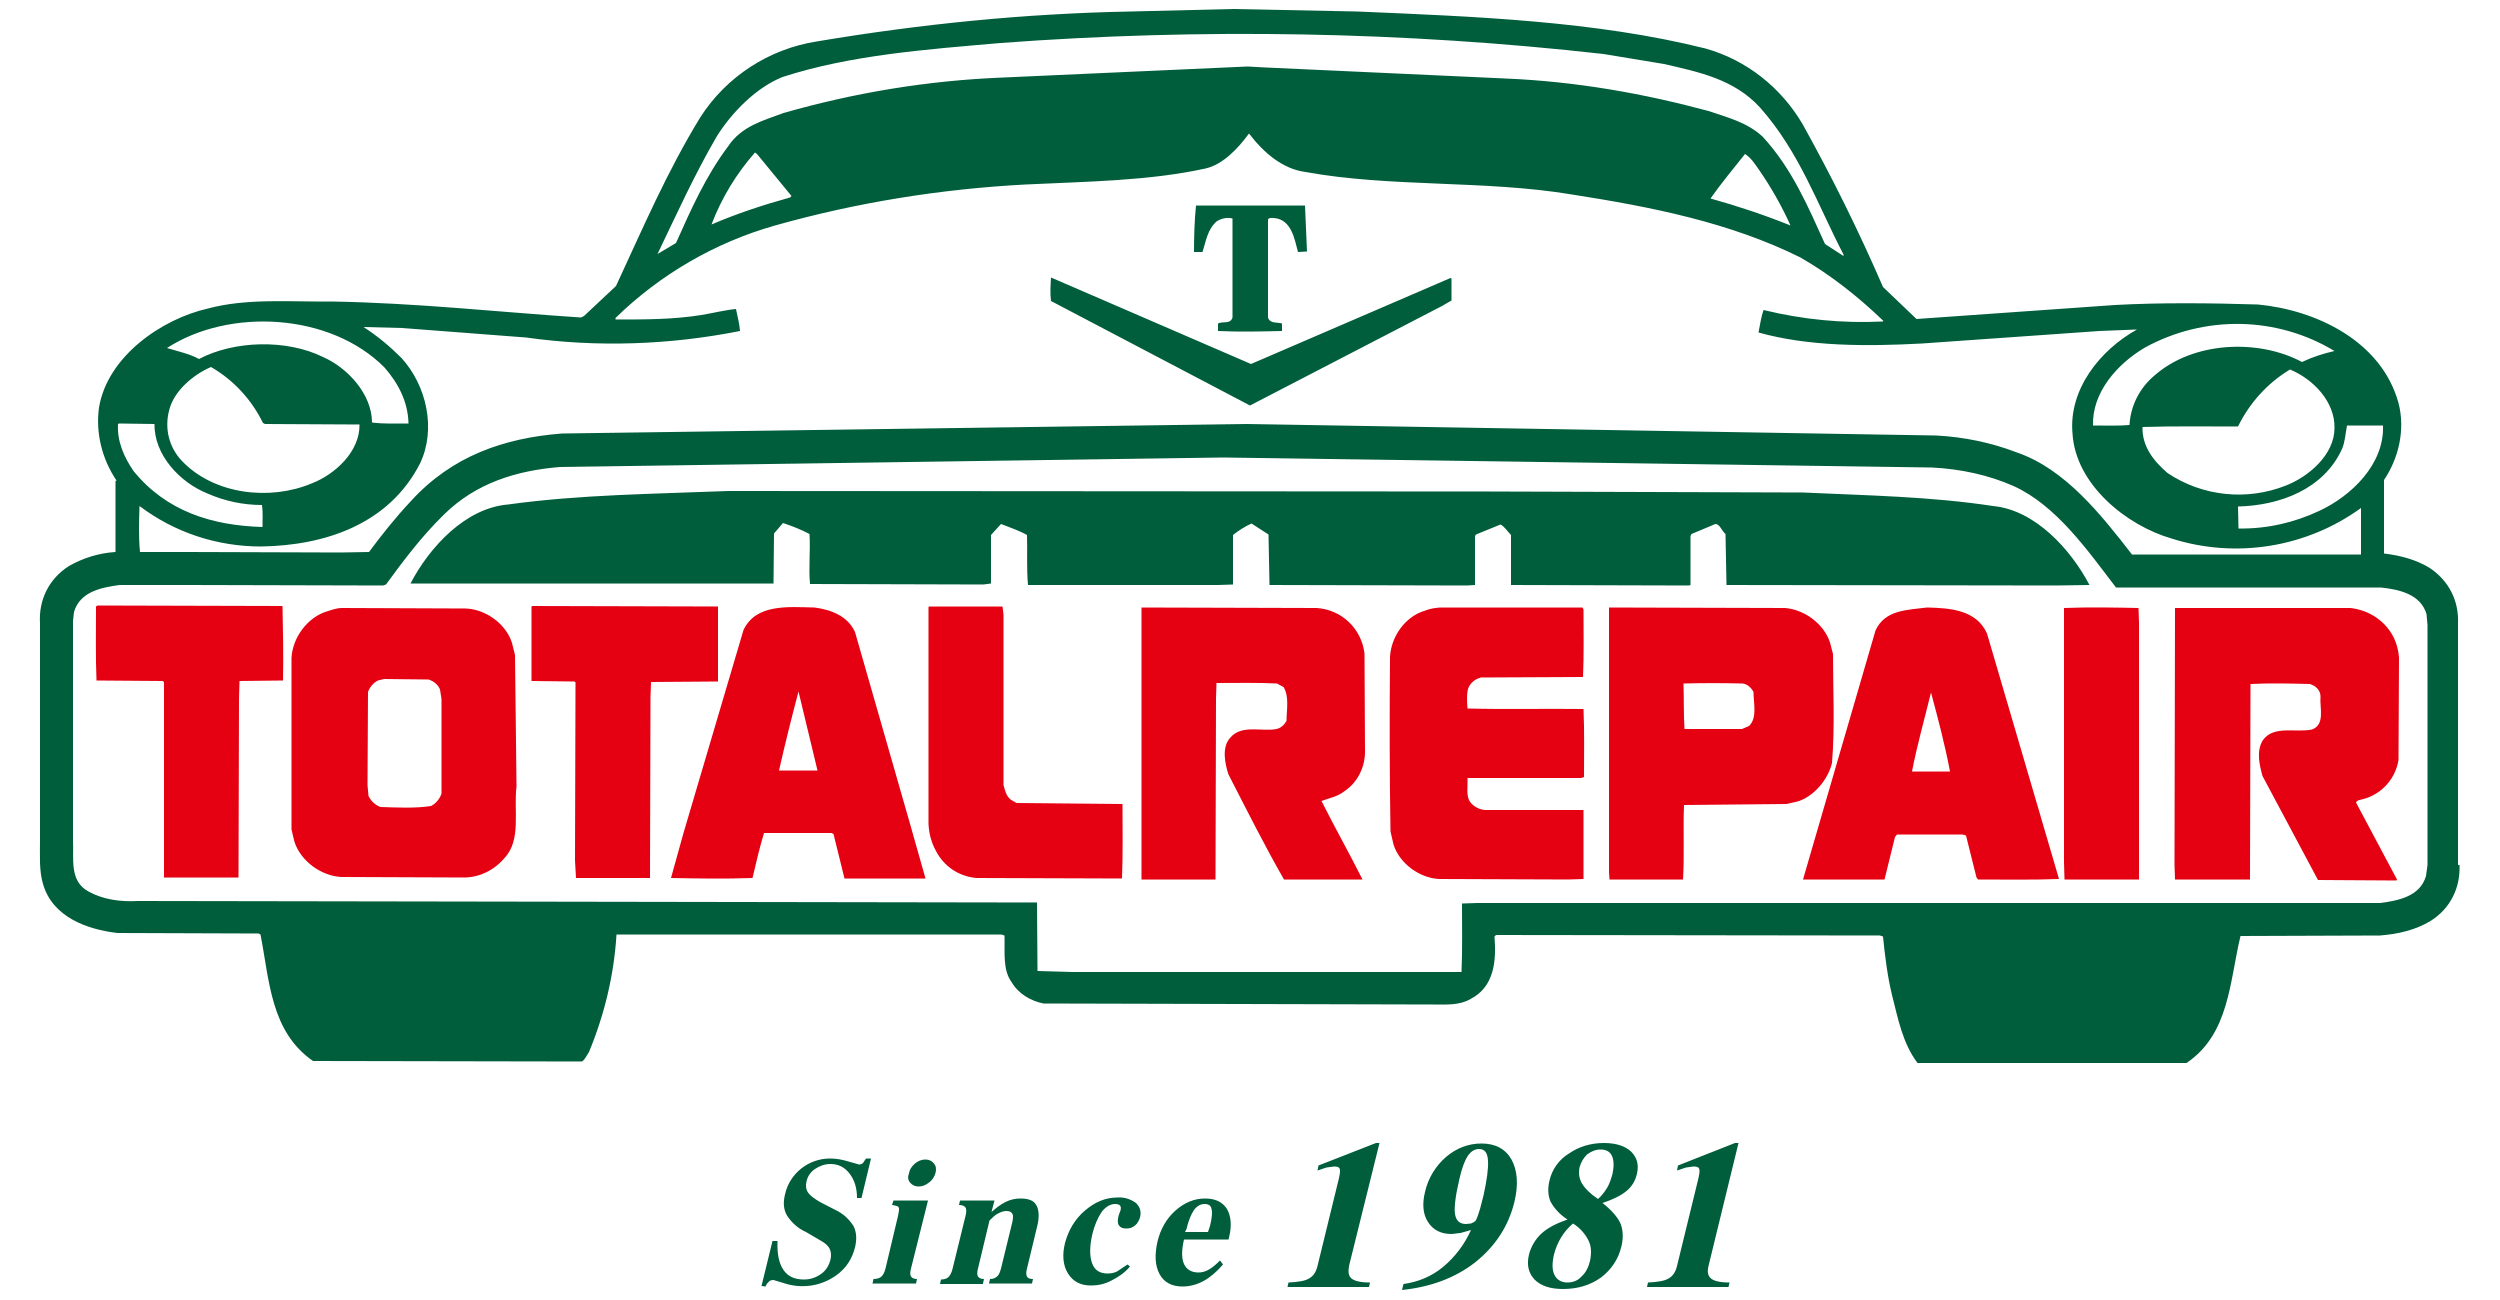 <?xml version="1.0" encoding="utf-8"?>
<!-- Generator: Adobe Illustrator 23.0.0, SVG Export Plug-In . SVG Version: 6.00 Build 0)  -->
<svg version="1.1" id="レイヤー_1" xmlns="http://www.w3.org/2000/svg" xmlns:xlink="http://www.w3.org/1999/xlink" x="0px"
	 y="0px" viewBox="0 0 500 260" style="enable-background:new 0 0 500 260;" xml:space="preserve">
<style type="text/css">
	.st0{fill:#E50012;}
	.st1{fill:#005E3C;}
</style>
<path class="st0" d="M56.5,121.2c0.1,4.8,0.2,9.8,0.1,14.9l-8.7,0.1l-0.1,3.6l-0.1,35.7H32.8v-39.1l-0.3-0.2l-13.2-0.1
	c-0.2-4.9-0.1-9.8-0.1-14.8l0.3-0.2L56.5,121.2L56.5,121.2z M143.6,121.3l-37.1-0.1l-0.2,0.1v14.9l8.6,0.1c0.1,0.1,0.3,0.2,0.2,0.4
	l-0.1,35.4l0.2,3.5H130l0.1-36.2l0.1-3l13.4-0.1V121.3L143.6,121.3z M182.1,165.1l3,10.6h-16.2l-2.2-8.9l-0.4-0.2h-13.5
	c-0.9,3-1.6,6-2.3,9c-5.4,0.2-11,0.1-16.3,0l2.5-9l12-40.6c2.5-5.3,9-4.6,14.2-4.5c3.1,0.4,6.6,1.6,8.1,4.9L182.1,165.1L182.1,165.1
	z M163.5,154.1l-3.8-15.8c-1.4,5.3-2.7,10.5-3.9,15.8H163.5z M203.3,160.6l-1.2-0.7c-0.9-0.8-1.1-1.8-1.4-2.9v-34.1l-0.2-1.6h-14.7
	l-0.1,0.1v43.4c0.1,2,0.6,3.8,1.5,5.4c1.6,3.1,4.6,5.1,8.1,5.4l29.1,0.1c0.2-5,0.1-10,0.1-14.9L203.3,160.6L203.3,160.6z M273,150.6
	l-0.1-19.9c-0.6-5-4.6-8.8-9.6-9.1l-35-0.1v54.4h14.8l0.1-36.2l0.1-3.1c4,0,8.2-0.1,12.1,0.1l1.3,0.7c1.2,1.9,0.6,4.7,0.6,6.8
	c-0.5,0.8-1.1,1.4-2,1.6c-3,0.6-7-1-9.3,1.8c-1.7,1.9-1,5.2-0.3,7.3c3.6,7,7.2,14.2,11.1,21h15.7c-2.6-5.2-5.5-10.3-8.2-15.7
	c1.5-0.6,3.1-0.8,4.5-1.9C271.4,156.6,272.9,153.7,273,150.6L273,150.6z M296.2,135.5l20.4-0.1c0.2-4.5,0.1-9,0.1-13.5l-0.2-0.4H288
	c-1,0.1-2,0.2-2.9,0.6c-4,1.1-6.9,5.2-7.1,9.3c-0.1,11.6-0.1,23.3,0.1,34.9l0.6,2.6c1.2,3.8,5.2,6.7,9.1,6.9l25.9,0.1l3-0.1V162H297
	c-1.1-0.1-2.1-0.6-2.8-1.4c-1.1-1.2-0.6-3.3-0.7-5h22.7l0.6-0.2c0-4.5,0.1-9.1-0.1-13.6c-7.6-0.1-15.5,0.1-23.2-0.1
	c-0.1-1.3-0.2-2.7,0.1-3.9C294,136.6,295,135.8,296.2,135.5L296.2,135.5z M359.5,160.3l-2.2,0.5l-20.5,0.2c-0.2,4.8,0.1,10-0.2,14.9
	h-14.7l-0.1-1.5v-52.9h0.1l35.1,0.1c3.9,0.3,7.8,3.2,9,6.9l0.6,2.3c0,7.4,0.4,14.4-0.2,21.8C365.6,155.9,362.8,159.3,359.5,160.3
	L359.5,160.3z M350.7,138.4c-0.4-0.8-1.2-1.6-2.2-1.7c-3.9-0.1-7.9-0.1-11.8,0c0.1,2.9,0,6.1,0.2,9.1h11.5l1.4-0.6
	C351.5,143.6,350.7,140.6,350.7,138.4z M397.4,126.7l14.4,49.1c-5.3,0.2-10.8,0.1-16.2,0.1l-0.3-0.4l-2.1-8.4l-0.7-0.2h-13.1
	l-0.4,0.5l-2.1,8.5h-16.3l14.5-49.8c1.9-4.2,6.5-4.1,10.3-4.6C390.1,121.6,395.3,122,397.4,126.7L397.4,126.7z M390,154.3
	c-1-5.3-2.4-10.6-3.8-15.8c-1.3,5.3-2.8,10.6-3.8,15.8H390L390,154.3z M412.8,121.6v50.8l0.1,3.5h14.9v-51.3l-0.1-3
	C423,121.5,417.7,121.4,412.8,121.6z M472.7,159.8c3.7-1,6.4-4.1,7-7.8l0.1-20.4c-0.1-1.7-0.6-3.4-1.5-4.9c-1.8-2.9-4.8-4.7-8.2-5.1
	H435l-0.1,51.3l0.1,3h15l0.1-39.1c3.9-0.2,8-0.1,11.9,0l0.9,0.4c0.7,0.5,1.2,1.2,1.2,2.1c-0.2,2.2,1,5.6-1.7,6.6
	c-3.3,0.7-7.6-0.9-9.8,2.1c-1.4,2.2-0.7,5-0.1,7.2l11.1,20.8l15.7,0.1l0.1-0.2l-8.2-15.4C471.5,159.9,472.2,160,472.7,159.8z
	 M103.3,157.3c-0.6,4.9,1,10.7-2.4,14.3c-2,2.4-5,3.9-8.1,3.9l-24.5-0.1c-4-0.2-8.1-3.1-9.4-7l-0.6-2.5v-34.3c0.2-4.1,3.2-8.1,7-9.3
	c1-0.3,2-0.7,3.1-0.7l24.7,0.1c3.9,0.1,8.1,3,9.3,6.9l0.6,2.4L103.3,157.3L103.3,157.3z M88.3,139.8l-0.3-1.9c-0.4-1-1.3-1.7-2.3-2
	l-8.9-0.1l-1.2,0.3c-0.9,0.4-1.7,1.4-2,2.3L73.5,157l0.2,2.2c0.5,1,1.3,1.8,2.4,2.2c3.3,0.1,6.9,0.3,10.1-0.2c1-0.5,1.8-1.5,2.1-2.5
	C88.3,158.7,88.3,139.8,88.3,139.8z"/>
<path class="st1" d="M240.5,50.4h-1.7c0-3.1,0.1-6.4,0.4-9.3H261l0.4,9.2l-1.8,0.1c-0.7-2.6-1.3-6.5-4.8-6.8c-0.5,0-1-0.1-1.2,0.3
	v19.6c0.4,1.3,1.9,0.9,2.8,1.2v1.5c-4.2,0.1-8.6,0.2-12.8,0v-1.5c0.9-0.5,2.5,0.2,2.9-1.2V43.7c-1.1-0.3-2.3,0-3.2,0.6
	C241.5,45.9,241.2,48.2,240.5,50.4L240.5,50.4z M250,81.1l38.4-19.9l1.9-1.1v-4.4l-0.2-0.1l-39.9,17.2l-40-17.3
	c-0.1,1.6-0.2,3.2,0,4.7L250,81.1L250,81.1z M337.8,117.1l0.3-0.1v-9.8l0.2-0.4l4.3-1.8c1.2-0.8,1.7,1.2,2.5,1.8l0.2,10.2l65.9,0.1
	l6.7-0.1c-3.8-7.2-10.9-15-19.3-15.8c-12.5-1.9-25-2.1-38-2.7l-62.8-0.2l-152.1-0.1c-15,0.6-29.7,0.7-44.1,2.7
	c-8.5,0.7-15.7,8.5-19.5,15.8h72.6l0.1-10l1.8-2.1c1.8,0.6,3.6,1.3,5.3,2.2c0.2,3.6-0.2,6.7,0.1,10l34.7,0.1l1.5-0.2V107l2-2.2
	c1.8,0.7,3.6,1.3,5.2,2.2c0.1,3.4-0.1,6.8,0.2,10h38l3-0.1V107c1.1-0.9,2.4-1.7,3.7-2.3l3.4,2.2l0.2,10.1l39.5,0.1l1.6-0.1v-9.8
	l0.2-0.3l4.9-2c0.8,0.4,1.4,1.4,2.1,2.1v10L337.8,117.1L337.8,117.1z M491.9,173c0.2,4.5-1.8,8.7-5.8,11.2c-3,1.8-6.4,2.6-10.1,2.9
	l-27.9,0.1c-2.2,9.1-2.2,19.6-10.8,25.4h-53.8c-3-4-3.9-8.9-5.1-13.6c-0.9-3.7-1.4-7.7-1.8-11.7l-0.6-0.2l-76.8-0.1l-0.3,0.3
	c0.4,5-0.1,10.1-4.8,12.5c-2.2,1.3-4.8,1.1-7.5,1.1l-77.9-0.2c-2.5-0.5-5-1.9-6.4-4.3c-1.8-2.5-1.3-6-1.4-9.3l-0.6-0.2h-77
	c-0.5,8.1-2.4,16-5.5,23.5c-0.5,0.7-0.7,1.4-1.4,1.9l-53.8-0.1c-8.5-5.9-8.7-16.1-10.5-25.3l-0.4-0.2l-28.2-0.1
	c-6.1-0.7-13-3.2-14.9-9.8C7.8,174.1,8,171,8,167.9v-43.2c-0.3-4.6,1.7-8.9,5.8-11.5c2.8-1.6,6-2.6,9.3-2.8V96.2l0.2-0.1
	c-2.9-4.3-4.2-9.5-3.5-14.6c1.7-10.2,12.5-17.7,21.8-19.8c7.8-2.1,16.5-1.3,24.8-1.4c17.1,0.3,33.1,2.1,49.8,3.2l0.6-0.3l6.4-6
	c5.3-11.4,10.2-22.9,16.9-33.8c5.2-8.1,13.7-13.6,23.2-15.1c20.8-3.5,41.7-5.6,62.8-6l20.5-0.5l24.8,0.5c23.6,1,47.7,1.9,69.7,7.4
	c8.2,2.3,15.1,7.8,19.4,15.1c5.9,10.6,11.3,21.5,16.1,32.6l6.7,6.4L423,61c9-0.5,19.2-0.4,28.6-0.1c11.6,1.1,24.7,7.3,28.1,19.7
	c1.4,5.4,0,11.1-2.9,15.4v14.7c3.3,0.4,6.3,1.2,9,2.8c4,2.6,6,6.7,5.8,11.2V173H491.9z M468.4,89.8c-3.7,8.1-12.5,11.3-20.8,11.5
	l0.1,4.4c5.7,0.1,11.2-1.2,16.1-3.5c6.5-3,13.1-9.4,12.8-17.1h-7.2C469.1,86.7,469,88.4,468.4,89.8L468.4,89.8z M457.2,97.1
	c4.6-1.8,9.7-6.2,9.7-11.5c0.1-5.3-4.3-9.8-8.9-11.7c-4.5,2.7-8.1,6.7-10.4,11.4c-6.4,0-12.8-0.1-19.1,0.1c-0.1,3.8,2.1,6.7,5,9.2
	C440.5,99.3,449.4,100.2,457.2,97.1L457.2,97.1z M429,69.5c-5.6,3.3-10.6,9-10.4,15.6c2.5,0,5,0.1,7.3-0.1c0.2-3.8,2-7.4,5-9.9
	c7.7-6.8,20.7-7.4,29.5-2.7c2.1-1,4.3-1.7,6.5-2.2C455.3,63.2,440.9,63,429,69.5L429,69.5z M131.5,50.8l3.7-2.2
	c3-6.7,5.9-13.3,10.4-19.3c2.7-4.1,7.1-5.2,11.1-6.7c14-4,28.6-6.5,44-7.1l48.8-2.2l3.7,0.2l47.9,2.2c14.2,0.6,27.6,3,40.6,6.5
	c3.8,1.3,7.6,2.2,10.8,5.1c5.9,6.4,9.1,14,12.5,21.5l3.7,2.4v-0.3c-5.2-10-8.8-20.5-16.7-29.4c-5.2-5.7-12.3-7.1-19.2-8.7l-12.1-2
	c-40-4.5-80.4-5.2-120.6-2.2c-15,1.3-30,2.4-43.6,6.8c-5.2,2.1-10,6.9-13.1,11.8C138.9,34.9,135.3,42.9,131.5,50.8L131.5,50.8z
	 M351.9,34.1c-0.8-1.1-1.6-2.5-2.9-3.3c-2.3,2.9-4.8,5.9-6.9,8.9c5.4,1.5,10.8,3.3,16,5.4C356.4,41.3,354.3,37.6,351.9,34.1
	L351.9,34.1z M151.4,30.8l-0.4-0.3c-3.7,4.2-6.7,9.1-8.7,14.4c5.1-2.2,10.3-3.9,15.7-5.4l0.3-0.3L151.4,30.8L151.4,30.8z M72.7,65.4
	c2.8,1.8,5.3,3.9,7.6,6.2c5,5.5,7,14.2,3.7,21.1c-6.2,12.1-18.9,16.4-31.8,16.6c-8.8,0-17.3-2.8-24.3-8.1c-0.1,3-0.2,6.2,0.1,9.2
	h3.2h-3.8h10.3l30.5,0.1l5.6-0.1c2.6-3.5,5.3-6.9,8.4-10.2c8.2-9,18.6-12.6,30.2-13.5l137-1.9l137.9,2.3c5.5,0.3,10.9,1.4,16.1,3.4
	c9.6,3.3,16.8,12.4,23,20.4h45.8v-9.3c-10.9,7.9-25,10.2-37.9,6.1c-9-2.6-19.2-10.8-19.8-21c-0.8-8.8,5.5-16.7,12.9-20.8l-7.5,0.3
	l-35.5,2.5c-11.2,0.6-22.7,0.6-32.7-2.2c0.3-1.5,0.5-3,1-4.5c7.8,1.9,15.8,2.7,23.8,2.3l0.2-0.1c-5.2-5-10.7-9.3-16.6-12.7
	c-14.1-7-29.7-10.1-45.7-12.6c-17.3-2.9-36.3-1.4-53.3-4.5c-4.6-0.6-8.4-3.9-11.3-7.7c-2.2,3-5.2,6.2-8.7,7
	c-11.4,2.5-23.8,2.6-36,3.2c-17,0.9-33.8,3.6-50.1,8.2c-12,3.4-23,9.8-31.9,18.5v0.3c6.1,0,11.5,0,17.2-0.9c2.4-0.4,4.7-1,6.9-1.2
	c0.3,1.5,0.7,3,0.8,4.4c-14.1,2.8-28.6,3.3-42.8,1.3l-24.8-1.9L72.7,65.4L72.7,65.4z M33.4,69.6c2.2,0.7,4.4,1.1,6.4,2.2
	c7-3.7,17.5-4,24.8-0.4c5,2.2,9.8,7.5,9.8,13.1c2.2,0.3,4.9,0.2,7.3,0.2c-0.1-4.3-2-8-4.8-11.2C66.1,62.6,45.9,61.5,33.4,69.6
	L33.4,69.6z M36.4,92.2c6.4,6.7,17.5,8,25.9,4.5c4.7-1.8,9.7-6.4,9.6-11.8L53,84.8l-0.4-0.2c-2.3-4.7-5.9-8.6-10.4-11.2
	c-3.5,1.5-7.3,4.7-8.3,8.4C32.8,85.6,33.8,89.5,36.4,92.2L36.4,92.2z M26.7,94.2c6.6,8.1,15.7,10.9,25.8,11.2c0-1.4,0.1-3-0.1-4.4
	c-3.8,0-7.5-0.8-10.9-2.3C36,96.5,30.8,91,30.9,84.8l-7.1-0.1l-0.2,0.1C23.4,88.3,24.8,91.4,26.7,94.2z M485.5,173v-48l-0.2-2.2
	c-1.2-4-5.5-4.9-9.1-5.3h-53c-5.6-7.3-11.9-16.4-20.5-20.3c-5-2.2-10.5-3.4-16.3-3.7l-141.8-2L112,93.4c-8.7,0.7-16.8,3.2-23.2,9.5
	c-4.5,4.4-8.1,9.2-11.6,14l-0.6,0.2L37.7,117H23.9c-3.6,0.5-7.9,1.3-9.1,5.4l-0.2,1.8V168c0.2,3.7-0.8,8.2,3.1,10.3
	c2.9,1.6,6.3,2.1,9.9,1.9l179.8,0.3l0.1,13.7l7,0.2h77.8c0.2-4.5,0.1-9.2,0.1-13.7l3.1-0.1h180.6c3.6-0.5,7.9-1.3,9.1-5.4L485.5,173
	L485.5,173z M153.1,257.3c0.2-0.5,0.5-0.8,0.7-1s0.5-0.3,0.9-0.3l2,0.6c3.5,1.2,7.4,0.7,10.5-1.5c2-1.4,3.2-3.3,3.8-5.6
	c0.4-1.7,0.3-3.1-0.3-4.3c-0.9-1.4-2.1-2.5-3.6-3.2l-3.1-1.6c-1.2-0.7-2-1.3-2.4-1.9s-0.5-1.4-0.3-2.2c0.2-1,0.8-1.9,1.7-2.5
	c0.9-0.6,1.9-1,3.1-1c1.5,0,2.8,0.6,3.8,1.9s1.5,2.9,1.5,4.9h0.9l1.9-7.9h-1l-0.6,0.9c-0.2,0.2-0.5,0.3-0.8,0.3l-2.1-0.6
	c-1.3-0.4-2.5-0.6-3.7-0.6c-4.3,0-8.1,3-9,7.2c-0.4,1.6-0.3,3,0.4,4.2c0.9,1.4,2.2,2.6,3.8,3.3l2.9,1.7c0.9,0.5,1.5,1,1.8,1.6
	s0.4,1.3,0.2,2.2c-0.3,1.2-0.9,2.2-1.9,2.9c-1,0.7-2.1,1.1-3.4,1.1c-1.9,0-3.2-0.6-4.1-1.9c-0.9-1.3-1.3-3.2-1.2-5.8h-1l-2.2,9
	L153.1,257.3L153.1,257.3z M185.6,240.1h-6.9l-0.3,0.9c0.7,0.1,1.1,0.2,1.3,0.4c0.2,0.3,0.1,0.8-0.1,1.8l-2.5,10.5
	c-0.2,0.8-0.5,1.3-0.8,1.6c-0.3,0.3-0.9,0.5-1.6,0.5l-0.2,0.9h8.7l0.2-0.9c-0.6,0-1-0.2-1.2-0.5s-0.2-0.8,0-1.6L185.6,240.1
	L185.6,240.1z M182,236.5c0.4,0.5,1,0.8,1.7,0.8c0.8,0,1.5-0.3,2.1-0.8c0.7-0.5,1.1-1.2,1.3-1.9c0.2-0.8,0.1-1.4-0.3-1.9
	s-1-0.8-1.7-0.8c-0.8,0-1.5,0.3-2.1,0.8s-1.1,1.2-1.2,2C181.5,235.4,181.6,236,182,236.5z M196.6,256.7l0.2-0.9
	c-0.6,0-1-0.2-1.2-0.5s-0.2-0.9,0-1.6l2.3-9.6c0.6-0.6,1.1-1.1,1.7-1.4c0.6-0.3,1.1-0.5,1.7-0.5c0.6,0,1,0.2,1.2,0.6
	s0.1,1.2-0.2,2.3l-2.1,8.6c-0.2,0.7-0.4,1.3-0.8,1.6c-0.3,0.3-0.8,0.5-1.3,0.5H198l-0.2,0.9h8.6l0.2-0.9c-0.7,0-1.1-0.2-1.2-0.5
	c-0.2-0.3-0.2-0.9,0-1.6l2-8.3c0.5-1.9,0.4-3.4-0.1-4.3c-0.5-1-1.6-1.4-3.2-1.4c-1,0-2,0.2-3,0.7s-1.9,1.2-2.8,2l0.6-2.3H192
	l-0.2,0.9c0.7,0,1.1,0.2,1.3,0.5s0.2,0.9,0,1.7l-2.6,10.6c-0.2,0.8-0.5,1.3-0.8,1.6c-0.3,0.3-0.8,0.5-1.5,0.5l-0.2,0.9h8.6V256.7z
	 M225.5,252.9l-2.1,1.4c-0.6,0.3-1.3,0.4-1.9,0.4c-1.6,0-2.6-0.7-3.1-2.1s-0.5-3.4,0.1-5.9c0.4-1.6,1-3.1,1.9-4.4
	c0.8-1,1.7-1.5,2.6-1.5c0.5,0,0.8,0.1,1,0.3c0.2,0.2,0.2,0.6,0.1,1l-0.2,0.5l-0.2,0.6c-0.2,0.8-0.2,1.5,0.1,1.9s0.7,0.6,1.5,0.6
	c0.7,0,1.2-0.2,1.7-0.6c0.5-0.4,0.8-1,1-1.6c0.3-1.2,0-2.1-0.8-2.9c-1.1-0.8-2.4-1.2-3.7-1.1c-2.4,0-4.5,0.9-6.5,2.6s-3.3,3.9-4,6.5
	c-0.6,2.4-0.4,4.5,0.6,6.1s2.5,2.4,4.6,2.4c1.4,0,2.8-0.3,4.1-1c1.4-0.7,2.7-1.6,3.7-2.8L225.5,252.9L225.5,252.9z M244,252.1
	c-0.8,0.8-1.5,1.4-2.2,1.8s-1.4,0.6-2.1,0.6c-1.4,0-2.4-0.6-2.9-1.7s-0.5-2.8,0-4.9h8.9l0.1-0.4c0.6-2.4,0.4-4.3-0.4-5.7
	c-0.9-1.4-2.3-2.1-4.4-2.1c-2.1,0-4.1,0.8-5.9,2.4c-1.8,1.6-3,3.7-3.6,6.2c-0.6,2.7-0.5,4.8,0.4,6.5s2.5,2.5,4.6,2.5
	c1.5,0,2.9-0.4,4.2-1.1s2.6-1.8,3.9-3.3L244,252.1z M237.3,245.8c0.4-1.7,0.9-2.9,1.5-3.8c0.6-0.8,1.3-1.2,2.1-1.2s1.3,0.3,1.4,1
	c0.2,0.6,0.1,1.8-0.3,3.4l-0.2,0.6l-0.2,0.6H237L237.3,245.8z M275.9,228.6h-0.7l-11.5,4.5l-0.2,1l1.8-0.6l1.5-0.2
	c0.6,0,1,0.1,1.1,0.4c0.2,0.3,0.1,0.9-0.1,1.9l-4.3,17.6c-0.3,1.2-0.8,2-1.7,2.5c-0.8,0.5-2.2,0.7-4.1,0.8l-0.2,0.9h16.3l0.2-0.9
	c-1.9,0-3.1-0.3-3.7-0.8s-0.7-1.3-0.5-2.5L275.9,228.6L275.9,228.6z M295,252.5c4-3.2,6.7-7.2,7.9-12.2c0.8-3.4,0.6-6.2-0.6-8.4
	c-1.2-2.1-3.2-3.2-6-3.2c-2.6,0-5,0.9-7.1,2.7c-2.1,1.8-3.6,4.3-4.2,7c-0.6,2.4-0.4,4.5,0.6,6c1,1.6,2.6,2.4,4.7,2.4l1.8-0.2
	l2.1-0.6c-1.3,2.9-3.2,5.4-5.6,7.4c-2.3,1.9-5,3-7.9,3.4l-0.3,1.2C286.1,257.4,291,255.6,295,252.5L295,252.5z M294.2,244.7l-1,0.1
	c-1.3,0-2-0.7-2.2-2s0.1-3.7,0.9-7.1c0.5-2.2,1.1-3.7,1.7-4.6c0.6-0.8,1.3-1.3,2.2-1.3c1.1,0,1.7,0.7,1.8,2.3c0.1,1.5-0.2,3.8-0.9,7
	l-0.7,2.7c-0.3,0.9-0.5,1.7-0.9,2.4C294.8,244.4,294.5,244.6,294.2,244.7z M308.3,246.7c-1.2,1.1-2.1,2.6-2.5,4.2
	c-0.5,2.1-0.1,3.7,1.1,5c1.3,1.3,3.2,1.9,5.7,1.9c3,0,5.5-0.8,7.6-2.3c2.1-1.6,3.5-3.7,4.1-6.3c0.4-1.7,0.3-3.2-0.2-4.5
	c-0.6-1.3-1.8-2.7-3.6-4.1c2.1-0.7,3.7-1.5,4.8-2.4c1.1-0.9,1.8-2.1,2.1-3.5c0.4-1.8,0-3.2-1.2-4.4c-1.2-1.1-3-1.7-5.4-1.7
	c-2.6,0-5,0.7-7,2.1c-2,1.2-3.4,3.2-3.9,5.4c-0.4,1.6-0.3,3,0.2,4.2c0.8,1.5,2,2.7,3.4,3.6C311.2,244.7,309.5,245.6,308.3,246.7
	L308.3,246.7z M317.7,248.1c0.6,1.2,0.6,2.6,0.3,4.1c-0.3,1.2-0.8,2.3-1.7,3.1c-0.7,0.8-1.7,1.2-2.8,1.2c-1.2,0-2.1-0.5-2.6-1.5
	s-0.5-2.4-0.1-4.1c0.6-2.4,1.9-4.6,3.8-6.2C315.9,245.5,317,246.7,317.7,248.1L317.7,248.1z M316.4,236.7c-0.6-1-0.7-2.1-0.5-3.2
	c0.3-1.1,0.8-1.9,1.5-2.6c0.8-0.6,1.7-1,2.7-1c1.1,0,1.9,0.4,2.3,1.3s0.4,2.1,0.1,3.6c-0.3,1-0.6,2-1.1,2.8s-1.1,1.6-1.8,2.2
	C318.1,238.8,317,237.7,316.4,236.7L316.4,236.7z M347.7,228.6H347l-11.4,4.5l-0.2,1l1.8-0.6l1.5-0.2c0.6,0,1,0.1,1.1,0.4
	c0.2,0.3,0.1,0.9-0.1,1.9l-4.3,17.6c-0.3,1.2-0.8,2-1.7,2.5c-0.8,0.5-2.2,0.7-4.1,0.8l-0.2,0.9h16.3l0.2-0.9c-1.9,0-3.1-0.3-3.7-0.8
	s-0.8-1.3-0.5-2.5L347.7,228.6L347.7,228.6z"/>
</svg>
